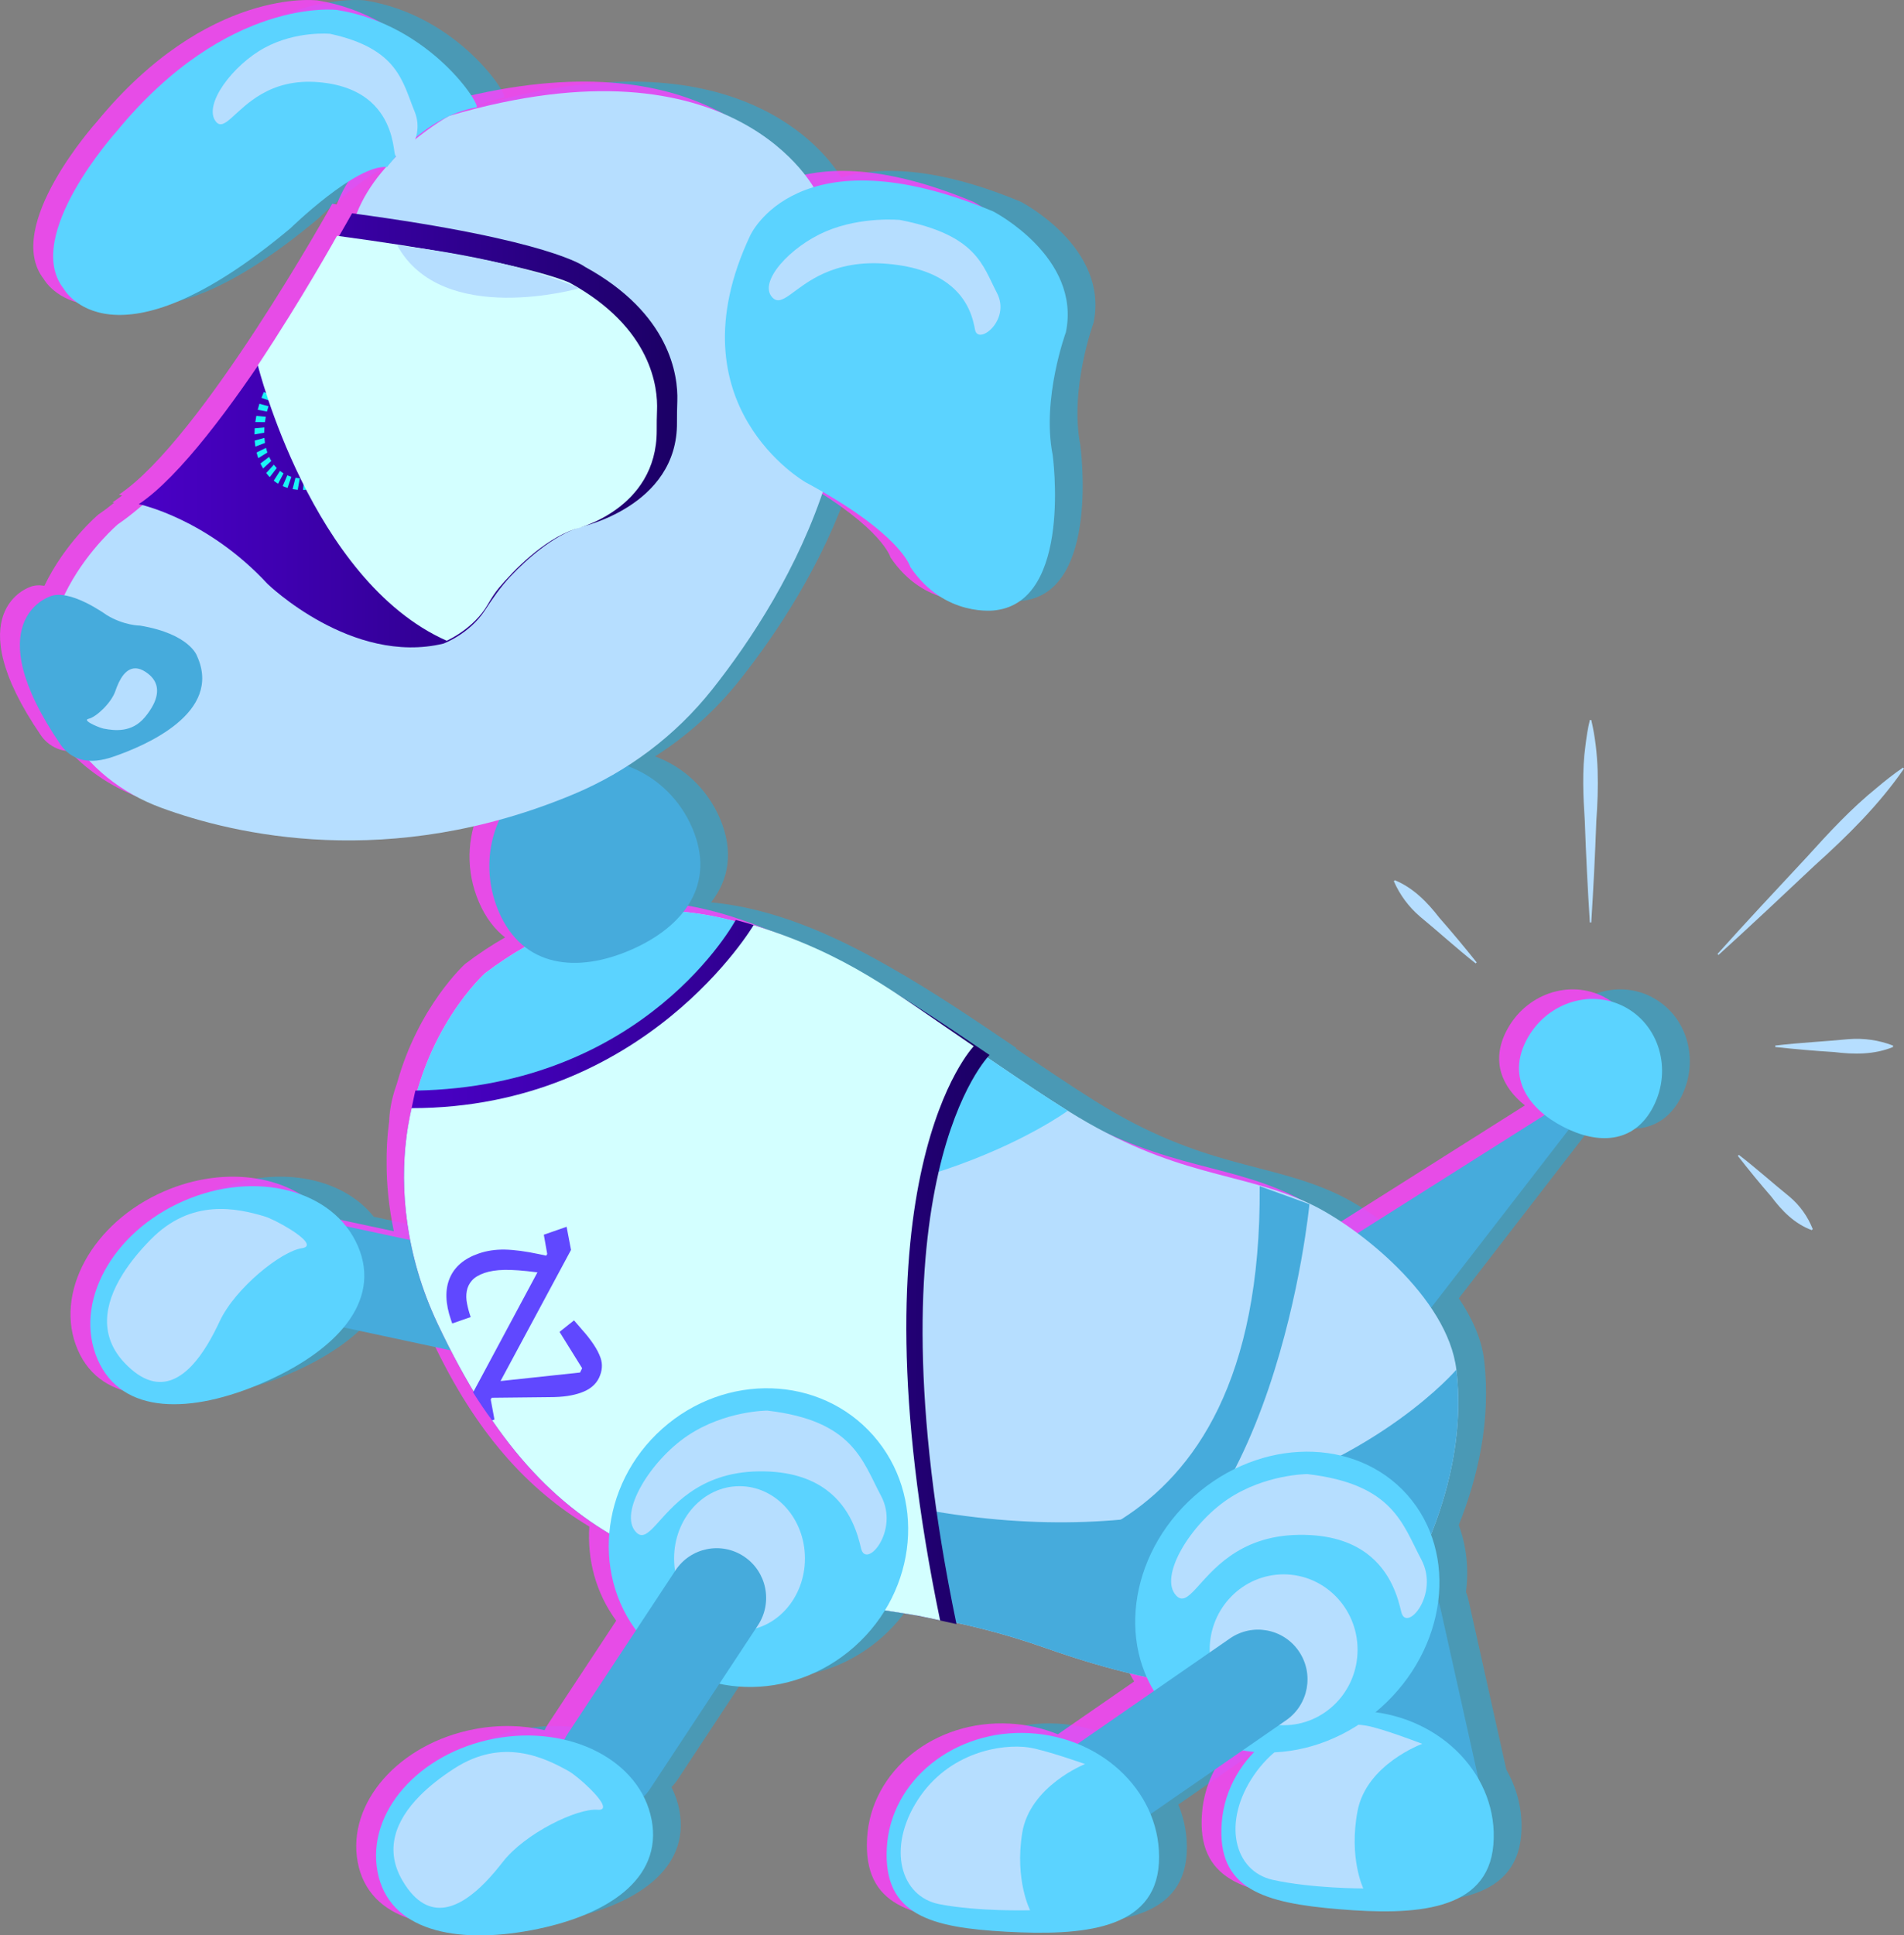 <svg width="247" height="251" viewBox="0 0 247 251" fill="none" xmlns="http://www.w3.org/2000/svg">
<rect x="0" y="0" width="247" height="251" fill="#808080" stroke="none"/>
<g clip-path="url(#clip0_106_17307)">
<g style="mix-blend-mode:screen" opacity="0.42">
<path d="M214.289 129.31C209.733 126.95 204.043 128.921 201.581 133.717C199.585 137.595 200.97 140.962 203.987 143.36L179.704 158.703C177.442 157.022 175.245 155.692 173.459 154.854C164.458 150.634 156.101 151.57 142.11 142.822C138.701 140.686 135.255 138.349 131.766 135.975C131.808 135.932 131.832 135.904 131.832 135.904C126.426 132.237 120.928 128.514 115.332 125.357C107.833 121.058 100.142 117.77 92.242 117.025C94.541 114.103 95.231 110.412 93.375 106.108C91.692 102.207 88.572 99.406 84.976 98.1C89.155 95.43 92.881 92.086 95.992 88.161C100.767 82.138 106.723 73.202 110.337 62.547C120.709 68.547 121.688 72.298 121.688 72.298C126.151 78.916 132.741 77.9 132.741 77.9C142.782 76.677 140.142 57.691 140.142 57.691C138.724 50.417 141.868 41.851 141.868 41.851C143.896 32.077 132.438 26.171 132.438 26.171C121.376 21.567 113.975 21.563 109.138 23.029C107.194 19.834 95.562 3.901 61.956 13.765C63.024 13.282 64.176 12.898 65.394 12.683C66.112 12.556 59.513 1.99 47.345 0.056C47.345 0.056 33.126 -1.775 18.687 15.839C18.687 15.839 6.478 29.384 11.855 36.208C11.855 36.208 18.142 47.715 41.264 28.368C41.264 28.368 49.654 20.19 53.688 20.42C52.163 22.143 50.768 24.162 49.878 26.429C49.878 26.429 49.864 26.457 49.836 26.508C49.644 26.48 49.458 26.457 49.262 26.429C49.262 26.429 32.249 57.063 21.593 64.149C21.593 64.149 21.742 64.182 22.017 64.252C21.588 64.58 21.168 64.885 20.758 65.151C20.758 65.151 20.832 65.17 20.963 65.208C20.268 65.77 19.578 66.29 18.892 66.758C18.892 66.758 14.602 70.388 11.925 75.97C11.207 75.858 10.53 75.895 9.971 76.167C9.971 76.167 0.49 79.333 11.468 95.364C12.079 96.259 12.979 96.919 14.014 97.233C14.397 97.346 14.784 97.402 15.18 97.425C17.722 100.151 20.949 102.216 24.493 103.518C32.659 106.525 48.763 110.468 68.374 105.087C66.732 108.675 66.578 113.012 68.308 117.025C69.171 119.02 70.328 120.514 71.689 121.578C69.973 122.547 68.252 123.685 66.517 125.001C66.517 125.001 60.441 130.457 57.661 140.513C56.183 140.677 56.696 143.445 56.649 145.454C56.635 145.566 56.617 145.674 56.602 145.791C56.397 147.43 56.295 149.154 56.318 150.966C56.323 153.673 56.612 156.582 57.255 159.682L48.488 157.804C44.304 152.516 35.574 150.976 27.441 154.512C18.114 158.567 13.105 167.766 16.248 175.053C19.391 182.341 28.439 182.135 37.766 178.079C42.178 176.159 45.858 173.723 48.18 170.918L62.278 173.939C67.93 185.895 74.651 193.202 82.616 197.983C82.332 202.287 83.47 206.61 86.105 210.188L77.225 223.649C77.067 223.892 76.931 224.14 76.81 224.393C74.021 223.742 70.924 223.653 67.753 224.248C57.932 226.098 51.137 233.821 52.569 241.497C54.005 249.173 62.721 250.948 72.543 249.099C82.364 247.249 89.565 242.467 88.133 234.791C87.933 233.723 87.583 232.721 87.103 231.774C87.406 231.47 87.681 231.133 87.928 230.763L96.924 217.125C102.842 218.38 109.418 216.797 114.469 212.296C115.887 211.031 117.085 209.622 118.074 208.114C119.678 208.367 121.315 208.619 122.98 208.882C124.51 209.121 127.858 211.223 127.546 209.711C127.508 209.533 127.476 209.364 127.438 209.186C131.435 210.034 135.376 211.13 139.228 212.493C144.134 214.23 148.49 215.453 152.366 216.282C152.641 216.895 152.949 217.49 153.298 218.071L143.397 224.923C141.476 224.145 139.373 223.653 137.157 223.536C127.41 223.002 119.123 229.667 118.647 238.425C118.172 247.183 124.421 248.757 134.168 249.291C143.915 249.824 153.471 249.113 153.947 240.355C154.068 238.135 153.671 235.999 152.86 234.032L164.799 225.775C165.298 225.859 165.801 225.93 166.31 225.976C163.936 228.426 162.392 231.564 162.103 235.081C161.385 243.82 167.588 245.572 177.321 246.377C187.049 247.183 196.619 246.738 197.337 237.999C197.584 234.964 196.866 232.046 195.411 229.503L190.491 207.449C190.416 207.107 190.304 206.779 190.178 206.465C190.561 203.486 190.253 200.512 189.241 197.791C191.661 191.74 193.457 184.275 192.533 176.411C192.212 173.672 190.98 170.946 189.25 168.379L207.121 145.262C211.435 147.229 215.758 146.817 218.085 142.283C220.548 137.487 218.855 131.689 214.299 129.329L214.289 129.31ZM58.081 16.336C58.067 16.28 58.053 16.219 58.039 16.163C59.088 15.343 60.305 14.542 61.663 13.896C61.187 14.167 59.788 15.01 58.076 16.336H58.081ZM54.718 19.3C54.704 19.314 54.69 19.329 54.676 19.343C54.69 19.329 54.704 19.31 54.718 19.296V19.3Z" fill="#00BDFF"/>
</g>
<g style="mix-blend-mode:screen" opacity="0.81">
<path d="M208.124 129.31C203.568 126.95 197.878 128.921 195.416 133.717C193.42 137.595 194.805 140.962 197.822 143.36L173.538 158.703C171.277 157.022 169.08 155.692 167.294 154.854C158.293 150.634 149.936 151.57 135.945 142.822C132.536 140.686 129.089 138.349 125.601 135.975C125.643 135.932 125.666 135.904 125.666 135.904C120.261 132.237 114.763 128.514 109.166 125.357C101.667 121.058 93.977 117.77 86.077 117.025C88.376 114.103 89.066 110.412 87.21 106.108C85.526 102.207 82.406 99.406 78.811 98.1C82.989 95.43 86.716 92.086 89.826 88.161C94.602 82.138 100.557 73.202 104.172 62.547C114.544 68.547 115.523 72.298 115.523 72.298C119.986 78.916 126.576 77.9 126.576 77.9C136.617 76.677 133.977 57.691 133.977 57.691C132.559 50.417 135.702 41.851 135.702 41.851C137.731 32.077 126.273 26.171 126.273 26.171C115.21 21.567 107.809 21.563 102.973 23.029C101.028 19.834 89.397 3.901 55.791 13.765C56.859 13.282 58.011 12.898 59.228 12.683C59.946 12.556 53.347 1.991 41.18 0.056C41.18 0.056 26.96 -1.775 12.522 15.839C12.522 15.839 0.313 29.384 5.69 36.208C5.69 36.208 11.976 47.715 35.099 28.368C35.099 28.368 43.488 20.19 47.523 20.42C45.998 22.143 44.603 24.162 43.712 26.429C43.712 26.429 43.698 26.457 43.67 26.508C43.479 26.48 43.293 26.457 43.097 26.429C43.097 26.429 26.084 57.063 15.427 64.149C15.427 64.149 15.577 64.182 15.852 64.252C15.423 64.58 15.003 64.885 14.592 65.151C14.592 65.151 14.667 65.17 14.798 65.208C14.103 65.77 13.413 66.29 12.727 66.758C12.727 66.758 8.437 70.388 5.76 75.97C5.041 75.858 4.365 75.895 3.806 76.167C3.806 76.167 -5.676 79.333 5.303 95.364C5.914 96.259 6.814 96.919 7.849 97.233C8.231 97.346 8.618 97.402 9.015 97.425C11.556 100.151 14.784 102.216 18.328 103.518C26.494 106.525 42.598 110.469 62.208 105.087C60.567 108.675 60.413 113.012 62.143 117.025C63.006 119.02 64.162 120.515 65.524 121.578C63.808 122.547 62.087 123.685 60.352 125.001C60.352 125.001 54.275 130.457 51.496 140.513C51.118 141.548 50.531 143.445 50.484 145.454C50.47 145.566 50.451 145.674 50.437 145.791C50.232 147.43 50.129 149.154 50.153 150.966C50.157 153.673 50.447 156.582 51.09 159.682L42.322 157.804C38.139 152.517 29.409 150.976 21.276 154.512C11.948 158.568 6.94 167.766 10.083 175.053C13.226 182.341 22.274 182.135 31.601 178.079C36.013 176.159 39.692 173.723 42.015 170.918L56.113 173.939C61.765 185.895 68.486 193.202 76.451 197.983C76.166 202.288 77.304 206.61 79.939 210.188L71.06 223.649C70.901 223.892 70.766 224.14 70.645 224.393C67.856 223.742 64.759 223.653 61.588 224.248C51.766 226.098 44.971 233.821 46.403 241.497C47.84 249.174 56.556 250.949 66.377 249.099C76.199 247.249 83.4 242.467 81.968 234.791C81.767 233.723 81.418 232.721 80.937 231.774C81.24 231.47 81.516 231.133 81.763 230.763L90.759 217.125C96.677 218.38 103.253 216.797 108.304 212.296C109.721 211.032 110.92 209.622 111.909 208.114C113.513 208.367 115.15 208.62 116.815 208.882C118.344 209.121 121.38 209.711 121.38 209.711C121.343 209.533 121.31 209.364 121.273 209.186C125.27 210.034 129.211 211.13 133.063 212.493C137.969 214.23 142.325 215.453 146.2 216.282C146.475 216.895 146.783 217.49 147.133 218.071L137.232 224.923C135.311 224.145 133.207 223.653 130.992 223.536C121.245 223.002 112.958 229.667 112.482 238.425C112.007 247.183 118.256 248.757 128.003 249.291C137.75 249.825 147.306 249.113 147.781 240.355C147.903 238.135 147.506 235.999 146.695 234.032L158.634 225.775C159.133 225.859 159.636 225.93 160.145 225.976C157.771 228.426 156.227 231.564 155.938 235.081C155.22 243.82 161.422 245.572 171.155 246.377C180.884 247.183 190.454 246.738 191.172 237.999C191.419 234.964 190.701 232.046 189.246 229.503L184.325 207.449C184.251 207.107 184.139 206.779 184.013 206.465C184.395 203.486 184.088 200.512 183.076 197.791C185.496 191.74 187.292 184.275 186.368 176.411C186.046 173.672 184.815 170.946 183.085 168.379L200.956 145.262C205.27 147.229 209.593 146.817 211.92 142.283C214.383 137.487 212.69 131.689 208.133 129.329L208.124 129.31ZM51.916 16.336C51.902 16.28 51.888 16.219 51.874 16.163C52.923 15.343 54.14 14.542 55.497 13.896C55.022 14.168 53.623 15.011 51.911 16.336H51.916ZM48.553 19.3C48.539 19.315 48.525 19.329 48.511 19.343C48.525 19.329 48.539 19.31 48.553 19.296V19.3Z" fill="#FF40FF"/>
</g>
<path d="M200.695 144.409L176.113 159.94L185.1 170.314L203.53 146.47L200.695 144.409Z" fill="#46ABDC"/>
<path d="M42.141 171.625C38.675 170.88 36.465 167.457 37.206 163.977C37.948 160.497 41.357 158.277 44.822 159.022L69.586 164.333C73.051 165.077 75.262 168.501 74.52 171.981C73.779 175.461 70.37 177.681 66.904 176.941L42.141 171.63V171.625Z" fill="#46ABDC"/>
<path d="M46.426 161.593C49.57 168.88 43.498 175.25 34.17 179.31C24.843 183.366 15.796 183.577 12.652 176.285C9.509 168.998 14.518 159.799 23.845 155.743C33.172 151.687 43.279 154.306 46.422 161.593H46.426Z" fill="#5BD3FF"/>
<path d="M34.357 157.767C30.719 156.685 24.829 155.373 19.555 160.75C18.118 162.211 16.882 163.719 15.936 165.227C13.403 169.264 12.928 173.334 16.159 176.753C20.856 181.718 24.498 178.299 26.839 174.491C27.492 173.428 28.042 172.337 28.485 171.386C30.519 167.026 36.516 162.258 39.142 161.888C40.657 161.673 39.328 160.478 37.64 159.425C36.409 158.656 34.991 157.959 34.352 157.767H34.357Z" fill="#B6DEFF"/>
<path d="M135.628 213.729C130.167 211.795 124.524 210.385 118.806 209.481C89.859 204.906 70.094 202.732 56.761 170.435C52.979 161.27 52.195 153.477 53.007 147.018C54.695 133.609 62.917 126.233 62.917 126.233C90.4 105.382 115.276 129.521 138.515 144.053C152.501 152.802 160.863 151.87 169.864 156.085C176.225 159.064 187.828 168.286 188.928 177.629C191.158 196.597 177.573 213.265 177.573 213.265C177.573 213.265 169.663 225.775 135.628 213.724V213.729Z" fill="#B6DEFF"/>
<path d="M192.422 233.493C193.196 236.968 191.022 240.415 187.562 241.193C184.102 241.97 180.669 239.788 179.895 236.313L174.359 211.495C173.585 208.02 175.758 204.573 179.219 203.796C182.679 203.018 186.112 205.201 186.886 208.676L192.422 233.493Z" fill="#46ABDC"/>
<path d="M193.732 239.23C193.014 247.97 183.444 248.415 173.716 247.609C163.987 246.804 157.785 245.052 158.498 236.313C159.216 227.573 167.686 221.138 177.414 221.944C187.142 222.749 194.45 230.487 193.732 239.226V239.23Z" fill="#5BD3FF"/>
<path d="M163.418 153.833C163.782 204.18 128.805 201.847 122.971 204.18C117.594 206.329 135.147 209.95 140.767 208.545C165.461 202.381 169.868 156.174 169.868 156.174" fill="#46ABDC"/>
<path d="M56.761 170.44C70.094 202.737 89.859 204.91 118.806 209.486C124.524 210.39 130.167 211.8 135.628 213.734C169.668 225.789 177.573 213.275 177.573 213.275C177.573 213.275 191.158 196.606 188.928 177.638C188.928 177.638 149.348 224.037 67.814 174.753L56.761 170.445V170.44Z" fill="#46ABDC"/>
<path d="M177.232 223.799C173.781 223.208 166.869 224.098 162.682 230.206C158.494 236.313 160.075 242.678 165.107 243.797C170.139 244.921 176.859 244.916 176.859 244.916C176.859 244.916 174.956 240.973 176.108 234.884C177.26 228.796 184.507 226.159 184.507 226.159C184.507 226.159 179.312 224.155 177.227 223.799H177.232Z" fill="#B6DEFF"/>
<path d="M118.806 209.486C89.859 204.91 70.094 202.737 56.761 170.44C52.979 161.275 52.195 153.481 53.007 147.023C54.695 133.614 62.917 126.238 62.917 126.238C90.4 105.387 115.276 129.525 138.515 144.058C138.515 144.058 115.649 160.9 79.305 154.788C79.305 154.788 69.941 174.749 112.426 204.484L118.801 209.481L118.806 209.486Z" fill="#5BD3FF"/>
<path d="M124.085 210.629C124.085 210.629 119.347 209.57 117.817 209.327C88.618 204.732 71.442 202.798 56.761 171.658C52.513 162.647 51.897 154.01 52.718 147.524C52.974 145.496 53.884 141.44 53.884 141.44C83.843 140.944 95.441 119.316 95.441 119.316C106.83 122.219 117.78 129.633 128.376 136.827C128.376 136.827 112.109 152.952 124.081 210.629H124.085Z" fill="url(#paint0_linear_106_17307)"/>
<g style="mix-blend-mode:soft-light">
<path d="M121.959 210.16C121.959 210.16 119.347 209.566 117.817 209.327C88.618 204.732 71.442 202.798 56.761 171.658C52.513 162.647 51.897 154.01 52.718 147.524C52.974 145.496 53.399 143.716 53.399 143.716C83.763 143.712 97.768 119.971 97.768 119.971C110.01 123.807 115.719 128.5 126.319 135.689C126.319 135.689 109.992 152.484 121.959 210.16Z" fill="#D3FFFF"/>
</g>
<path d="M110.869 213.538C119.088 206.215 120.165 193.955 113.274 186.156C106.384 178.357 94.135 177.971 85.916 185.294C77.697 192.617 76.62 204.876 83.51 212.676C90.401 220.475 102.649 220.861 110.869 213.538Z" fill="#5BD3FF"/>
<path d="M104.423 202.114C104.423 207.289 100.623 211.486 95.936 211.486C91.249 211.486 87.448 207.289 87.448 202.114C87.448 196.939 91.249 192.743 95.936 192.743C100.623 192.743 104.423 196.939 104.423 202.114Z" fill="#B6DEFF"/>
<path d="M84.332 231.995C82.374 234.964 78.391 235.774 75.439 233.807C72.482 231.84 71.675 227.84 73.634 224.876L87.62 203.674C89.579 200.704 93.562 199.894 96.514 201.861C99.471 203.828 100.277 207.828 98.319 210.793L84.332 231.995Z" fill="#46ABDC"/>
<path d="M84.538 236.022C85.974 243.699 78.769 248.476 68.947 250.33C59.126 252.18 50.409 250.401 48.973 242.729C47.536 235.053 54.336 227.335 64.157 225.48C73.979 223.63 83.101 228.351 84.533 236.022H84.538Z" fill="#5BD3FF"/>
<path d="M179.111 221.485C170.507 229.152 158.111 229.227 151.419 221.658C144.731 214.085 146.284 201.735 154.889 194.068C163.493 186.401 175.889 186.326 182.581 193.895C189.269 201.468 187.716 213.818 179.111 221.485Z" fill="#5BD3FF"/>
<path d="M166.52 223.747C171.818 223.747 176.113 219.367 176.113 213.963C176.113 208.56 171.818 204.18 166.52 204.18C161.221 204.18 156.927 208.56 156.927 213.963C156.927 219.367 161.221 223.747 166.52 223.747Z" fill="#B6DEFF"/>
<path d="M145.986 237.53C143.066 239.549 139.069 238.809 137.059 235.877C135.049 232.945 135.786 228.932 138.706 226.913L159.561 212.488C162.481 210.469 166.478 211.209 168.488 214.141C170.498 217.073 169.761 221.087 166.841 223.105L145.986 237.53Z" fill="#46ABDC"/>
<path d="M150.342 241.591C149.866 250.349 140.31 251.061 130.563 250.527C120.816 249.993 114.567 248.415 115.042 239.661C115.518 230.903 123.805 224.239 133.552 224.773C143.299 225.307 150.817 232.838 150.342 241.596V241.591Z" fill="#5BD3FF"/>
<path d="M133.426 226.623C129.961 226.131 123.078 227.208 119.058 233.432C115.042 239.657 116.796 245.97 121.856 246.954C126.916 247.937 133.636 247.745 133.636 247.745C133.636 247.745 131.626 243.853 132.606 237.736C133.585 231.615 140.762 228.782 140.762 228.782C140.762 228.782 135.516 226.922 133.422 226.627L133.426 226.623Z" fill="#B6DEFF"/>
<path d="M169.616 191.174C169.616 191.174 164.141 191.174 159.286 194.424C154.432 197.674 150.262 204.498 152.589 206.938C154.119 208.54 155.476 204.704 159.529 201.838C161.651 200.339 164.505 199.107 168.511 199.056C172.526 199.004 175.306 200.007 177.246 201.43C180.478 203.8 181.378 207.327 181.784 209.055C182.432 211.818 186.802 206.779 184.372 202.231C181.942 197.679 180.758 192.48 169.616 191.178V191.174Z" fill="#B6DEFF"/>
<path d="M99.536 182.94C99.536 182.94 94.061 182.94 89.206 186.19C84.351 189.441 80.182 196.265 82.509 198.705C84.039 200.306 85.396 196.471 89.448 193.604C91.57 192.106 94.425 190.874 98.431 190.822C102.446 190.771 105.226 191.773 107.166 193.197C110.398 195.567 111.298 199.093 111.703 200.817C112.352 203.58 116.721 198.541 114.292 193.993C111.862 189.441 110.677 184.242 99.536 182.94Z" fill="#B6DEFF"/>
<path d="M73.793 229.714C70.537 227.883 65.179 225.339 58.958 229.339C57.265 230.43 55.754 231.601 54.518 232.842C51.216 236.158 49.877 239.961 52.237 243.942C55.66 249.726 59.895 247.249 62.964 244.106C63.817 243.23 64.582 242.303 65.216 241.488C68.112 237.751 74.893 234.496 77.491 234.711C78.993 234.837 77.971 233.4 76.586 232.023C75.574 231.016 74.366 230.037 73.793 229.714Z" fill="#B6DEFF"/>
<path d="M89.789 107.349C92.932 114.637 88.772 120.177 81.847 123.189C74.921 126.2 67.856 125.544 64.713 118.257C61.569 110.97 64.633 102.619 71.559 99.608C78.484 96.596 86.646 100.062 89.789 107.349Z" fill="#46ABDC"/>
<path d="M214.485 143.51C212.023 148.306 207.331 148.489 202.775 146.128C198.218 143.768 195.523 139.754 197.99 134.958C200.452 130.162 206.147 128.191 210.698 130.551C215.255 132.912 216.947 138.714 214.485 143.506V143.51Z" fill="#5BD3FF"/>
<path d="M105.855 24.813C105.855 24.813 95.572 4.037 58.253 15.039C58.253 15.039 49.318 19.928 46.282 27.665C46.282 27.665 29.539 58.215 15.301 67.99C15.301 67.99 0.532 80.471 8.712 94.774C11.398 99.472 15.828 102.886 20.898 104.755C30.365 108.239 50.502 113.002 74.413 103.003C81.455 100.057 87.648 95.402 92.4 89.407C102.329 76.879 117.37 51.752 105.855 24.813Z" fill="#B6DEFF"/>
<path d="M18.002 65.386C18.002 65.386 26.783 67.179 34.711 75.731C34.711 75.731 45.624 86.321 57.517 83.473C57.517 83.473 60.893 82.227 62.884 79.183C63.91 77.614 64.969 76.073 66.261 74.715C68.415 72.448 71.666 69.563 75.117 68.402C75.117 68.402 87.942 65.774 87.821 54.749C87.811 53.818 87.84 52.886 87.868 51.953C87.961 48.764 86.986 40.671 75.859 34.592C75.859 34.592 71.549 31.131 45.671 27.665C45.671 27.665 28.658 58.3 18.002 65.386Z" fill="url(#paint1_linear_106_17307)"/>
<path d="M136.551 58.937C136.551 58.937 139.186 77.923 129.15 79.146C129.15 79.146 122.56 80.162 118.097 73.544C118.097 73.544 116.983 69.268 104.507 62.547C104.507 62.547 86.963 52.567 97.307 30.573C97.307 30.573 103.393 16.828 128.842 27.417C128.842 27.417 140.301 33.323 138.272 43.097C138.272 43.097 135.129 51.663 136.547 58.937H136.551Z" fill="#5BD3FF"/>
<path d="M61.802 13.924C62.521 13.797 55.922 3.232 43.754 1.297C43.754 1.297 29.535 -0.534 15.096 17.081C15.096 17.081 2.887 30.625 8.264 37.449C8.264 37.449 14.55 48.956 37.673 29.609C37.673 29.609 46.235 21.258 50.218 21.666C50.218 21.666 54.91 15.146 61.807 13.924H61.802Z" fill="#5BD3FF"/>
<path d="M13.828 79.759C13.828 79.759 8.893 76.167 6.38 77.403C6.38 77.403 -3.101 80.569 7.877 96.601C8.488 97.495 9.388 98.156 10.423 98.469C11.794 98.877 13.273 98.619 14.63 98.16C18.836 96.732 28.928 92.451 25.557 85.075C25.557 85.075 24.643 82.223 18.179 81.136C18.179 81.136 16.099 81.145 13.828 79.759Z" fill="#46ABDC"/>
<path d="M180.949 114.154L180.818 114.285C181.597 116.065 182.754 117.62 184.213 118.871C186.643 120.87 188.961 122.997 191.433 124.945L191.563 124.814C189.992 122.842 188.378 120.913 186.718 119.02C185.156 117.002 183.355 115.152 180.949 114.154Z" fill="#B6DEFF"/>
<path d="M206.244 93.379C205.979 94.475 205.811 95.566 205.68 96.662C205.223 99.94 205.382 103.218 205.592 106.506C205.745 110.885 205.969 115.26 206.244 119.634H206.431C206.706 115.26 206.93 110.885 207.084 106.506C207.396 102.118 207.448 97.701 206.431 93.379H206.244Z" fill="#B6DEFF"/>
<path d="M247 99.683L246.869 99.551C245.675 100.366 244.556 101.256 243.465 102.174C240.135 104.867 237.239 108.005 234.376 111.171C230.962 114.819 226.088 120.055 222.805 123.718L222.936 123.849C226.606 120.533 231.783 115.667 235.43 112.229C239.669 108.412 243.74 104.403 247 99.683Z" fill="#B6DEFF"/>
<path d="M239.851 134.766C236.67 135.075 233.48 135.22 230.3 135.6V135.787C232.841 136.064 235.388 136.288 237.939 136.443C240.508 136.761 243.129 136.794 245.578 135.787V135.6C243.74 134.893 241.795 134.616 239.846 134.766H239.851Z" fill="#B6DEFF"/>
<path d="M232.156 155.205C229.94 153.42 227.837 151.51 225.575 149.777L225.445 149.908C226.844 151.706 228.285 153.467 229.777 155.186C231.167 157.041 232.809 158.717 235.033 159.537L235.164 159.406C234.515 157.762 233.489 156.329 232.156 155.205Z" fill="#B6DEFF"/>
<path d="M13.464 94.498C14.858 94.765 17.097 95.046 18.78 93.032C19.238 92.484 19.62 91.927 19.895 91.379C20.632 89.908 20.604 88.489 19.247 87.403C17.269 85.824 16.094 87.112 15.418 88.498C15.231 88.887 15.082 89.281 14.966 89.623C14.429 91.191 12.452 93.013 11.501 93.219C10.95 93.336 11.501 93.711 12.177 94.025C12.666 94.254 13.226 94.456 13.473 94.503L13.464 94.498Z" fill="#B6DEFF"/>
<path d="M34.767 61.63C34.688 61.536 34.609 61.442 34.534 61.349L35.528 60.267C35.588 60.346 35.649 60.421 35.714 60.491L35.807 60.594L35.905 60.697L34.996 61.878L34.879 61.756L34.767 61.634V61.63ZM36.325 61.072C36.469 61.189 36.623 61.292 36.782 61.391L36.078 62.735C35.882 62.618 35.695 62.486 35.514 62.346L36.325 61.077V61.072ZM33.783 60.112L34.917 59.255C35.001 59.438 35.094 59.611 35.196 59.779L34.133 60.758C34.007 60.552 33.891 60.332 33.788 60.112H33.783ZM37.272 61.644C37.44 61.718 37.612 61.784 37.794 61.836L37.304 63.273C37.09 63.208 36.88 63.128 36.675 63.039L37.272 61.644ZM33.284 58.684L34.506 58.084C34.557 58.29 34.618 58.492 34.683 58.688L33.504 59.419C33.419 59.18 33.35 58.937 33.289 58.688L33.284 58.684ZM38.33 61.967C38.517 61.999 38.703 62.023 38.895 62.037L38.624 63.517C38.396 63.498 38.176 63.47 37.957 63.433L38.33 61.967ZM33.042 57.138L34.301 56.791C34.32 57.012 34.343 57.232 34.376 57.447L33.13 57.92C33.093 57.663 33.06 57.405 33.042 57.138ZM39.468 62.051C39.66 62.046 39.855 62.032 40.051 62.009L39.991 63.484C39.762 63.512 39.529 63.531 39.305 63.536L39.468 62.056V62.051ZM33.042 55.546L34.301 55.438C34.287 55.667 34.278 55.897 34.278 56.122L33.014 56.342C33.014 56.08 33.023 55.813 33.042 55.541V55.546ZM40.639 61.91C40.835 61.868 41.031 61.822 41.227 61.761L41.357 63.194C41.129 63.264 40.9 63.32 40.676 63.367L40.639 61.906V61.91ZM33.252 53.939L34.483 54.056C34.436 54.286 34.399 54.52 34.371 54.749L33.121 54.74C33.158 54.473 33.2 54.206 33.252 53.939ZM41.814 61.564C42.01 61.489 42.201 61.409 42.397 61.32L42.696 62.693C42.472 62.796 42.252 62.889 42.029 62.974L41.809 61.569L41.814 61.564ZM33.653 52.366L34.833 52.684C34.763 52.914 34.697 53.143 34.637 53.368L33.429 53.148C33.494 52.886 33.569 52.628 33.653 52.366ZM42.971 61.035C43.162 60.932 43.348 60.824 43.535 60.707L43.987 61.995C43.778 62.126 43.563 62.248 43.348 62.365L42.966 61.035H42.971ZM34.222 50.839L35.332 51.34C35.234 51.56 35.145 51.785 35.066 52.005L33.919 51.593C34.012 51.34 34.114 51.087 34.222 50.839ZM44.085 60.337C44.267 60.21 44.444 60.075 44.622 59.934L45.218 61.119C45.018 61.278 44.818 61.428 44.612 61.573L44.085 60.332V60.337ZM34.935 49.382L35.966 50.047C35.849 50.258 35.737 50.474 35.635 50.684L34.562 50.094C34.679 49.855 34.805 49.616 34.935 49.378V49.382ZM45.144 59.494C45.312 59.344 45.48 59.189 45.648 59.026L46.37 60.103C46.184 60.285 45.997 60.463 45.806 60.632L45.144 59.498V59.494ZM35.784 48.01L36.721 48.83C36.586 49.026 36.456 49.228 36.334 49.429L35.35 48.684C35.49 48.46 35.635 48.235 35.789 48.01H35.784ZM46.133 58.524C46.291 58.356 46.445 58.178 46.594 57.995L47.429 58.951C47.261 59.152 47.089 59.349 46.911 59.541L46.133 58.524ZM36.521 47.017C36.596 46.928 36.665 46.834 36.74 46.745L36.768 46.713L37.575 47.696C37.51 47.776 37.444 47.855 37.379 47.935C37.295 48.038 37.216 48.141 37.136 48.249L36.25 47.364C36.339 47.247 36.428 47.13 36.521 47.017ZM47.452 56.866L48.39 57.686C48.241 57.901 48.082 58.122 47.923 58.332L47.037 57.443C47.182 57.251 47.322 57.058 47.452 56.866ZM37.29 46.123C37.468 45.931 37.649 45.743 37.831 45.565L38.55 46.642C38.386 46.802 38.223 46.97 38.065 47.144L37.286 46.127L37.29 46.123ZM48.208 55.649L49.239 56.319C49.108 56.553 48.973 56.782 48.833 57.012L47.849 56.267C47.975 56.061 48.096 55.855 48.213 55.649H48.208ZM38.396 45.036C38.592 44.863 38.783 44.699 38.983 44.544L39.575 45.734C39.398 45.874 39.226 46.02 39.053 46.169L38.396 45.036ZM48.842 54.361L49.952 54.862C49.845 55.11 49.733 55.354 49.612 55.602L48.539 55.012C48.646 54.796 48.744 54.581 48.842 54.361ZM39.59 44.09C39.795 43.945 40.005 43.804 40.214 43.678L40.667 44.966C40.48 45.078 40.298 45.2 40.117 45.331L39.59 44.09ZM49.346 53.017L50.526 53.335C50.447 53.593 50.358 53.85 50.26 54.108L49.113 53.691C49.197 53.466 49.276 53.241 49.346 53.017ZM40.853 43.303C41.073 43.186 41.287 43.078 41.506 42.975L41.805 44.348C41.614 44.437 41.422 44.53 41.231 44.633L40.853 43.303ZM49.696 51.64L50.927 51.761C50.876 52.024 50.815 52.291 50.745 52.553L49.537 52.328C49.598 52.099 49.649 51.864 49.696 51.64ZM42.173 42.699C42.397 42.615 42.621 42.54 42.849 42.474L42.975 43.912C42.779 43.968 42.584 44.034 42.388 44.109L42.173 42.704V42.699ZM49.882 50.253L51.141 50.15C51.123 50.417 51.095 50.684 51.057 50.956L49.807 50.947C49.84 50.712 49.864 50.483 49.877 50.253H49.882ZM43.53 42.301C43.759 42.254 43.987 42.217 44.216 42.188L44.155 43.664C43.959 43.687 43.764 43.72 43.563 43.762L43.53 42.301ZM49.887 48.9L51.146 48.558C51.165 48.82 51.174 49.083 51.174 49.354L49.91 49.574C49.91 49.345 49.901 49.125 49.887 48.905V48.9ZM44.901 42.142C45.13 42.137 45.358 42.142 45.582 42.16L45.316 43.64C45.125 43.626 44.934 43.622 44.738 43.626L44.906 42.146L44.901 42.142ZM49.691 47.612L50.913 47.017C50.973 47.265 51.02 47.518 51.062 47.776L49.817 48.249C49.784 48.033 49.742 47.823 49.691 47.612ZM46.254 42.245C46.473 42.287 46.692 42.338 46.907 42.404L46.417 43.842C46.24 43.785 46.058 43.743 45.871 43.706L46.254 42.24V42.245ZM49.285 46.441L50.414 45.584C50.521 45.809 50.614 46.043 50.694 46.282L49.509 47.008C49.444 46.811 49.364 46.624 49.281 46.441H49.285ZM47.532 42.643C47.737 42.736 47.937 42.84 48.129 42.957L47.42 44.296C47.261 44.202 47.098 44.113 46.93 44.038L47.532 42.643ZM48.674 45.425L49.668 44.343C49.812 44.53 49.947 44.732 50.073 44.933L49.005 45.907C48.903 45.739 48.795 45.579 48.674 45.425ZM48.693 43.35C48.87 43.49 49.043 43.645 49.206 43.814L48.297 44.994C48.161 44.858 48.021 44.732 47.877 44.614L48.693 43.35Z" fill="#1BF4F6"/>
<path d="M51.333 70.72C51.258 70.608 51.183 70.495 51.113 70.378L52.205 69.362C52.261 69.456 52.321 69.549 52.382 69.638L52.471 69.765L52.564 69.891L51.552 71.029L51.44 70.875L51.333 70.725V70.72ZM52.969 70.359C53.114 70.509 53.263 70.645 53.417 70.776L52.606 72.12C52.415 71.961 52.228 71.793 52.051 71.61L52.969 70.364V70.359ZM50.419 68.917L51.636 68.168C51.71 68.378 51.794 68.58 51.892 68.781L50.731 69.676C50.614 69.432 50.507 69.179 50.419 68.917ZM53.907 71.132C54.075 71.24 54.252 71.338 54.429 71.427L53.832 72.912C53.618 72.804 53.403 72.687 53.198 72.556L53.902 71.137L53.907 71.132ZM50.004 67.296L51.295 66.838C51.333 67.067 51.384 67.296 51.44 67.521L50.176 68.125C50.106 67.854 50.05 67.578 50.004 67.296ZM54.98 71.657C55.166 71.722 55.357 71.778 55.553 71.825L55.18 73.39C54.947 73.333 54.723 73.268 54.499 73.193L54.98 71.661V71.657ZM49.859 65.592L51.179 65.418C51.179 65.662 51.193 65.901 51.211 66.14L49.901 66.453C49.877 66.168 49.864 65.882 49.859 65.592ZM56.145 71.928C56.346 71.952 56.547 71.966 56.747 71.971L56.589 73.558C56.351 73.553 56.113 73.535 55.88 73.507L56.141 71.924L56.145 71.928ZM49.962 63.859L51.263 63.943C51.23 64.191 51.207 64.439 51.193 64.683L49.877 64.721C49.896 64.435 49.924 64.144 49.962 63.859ZM57.358 71.961C57.563 71.947 57.764 71.924 57.974 71.891L58.016 73.465C57.778 73.502 57.535 73.53 57.302 73.544L57.358 71.957V71.961ZM50.283 62.154L51.542 62.472C51.482 62.716 51.426 62.96 51.379 63.203L50.097 62.997C50.148 62.716 50.213 62.435 50.283 62.149V62.154ZM58.589 71.769C58.794 71.722 59 71.661 59.205 71.596L59.424 73.132C59.191 73.207 58.958 73.272 58.724 73.329L58.594 71.769H58.589ZM50.796 60.505L51.99 61.035C51.902 61.269 51.818 61.508 51.743 61.747L50.517 61.316C50.6 61.044 50.694 60.772 50.796 60.501V60.505ZM59.811 71.376C60.012 71.296 60.212 71.202 60.413 71.109L60.795 72.579C60.571 72.687 60.343 72.79 60.114 72.879L59.811 71.376ZM51.482 58.941L52.592 59.658C52.48 59.883 52.373 60.107 52.275 60.337L51.123 59.709C51.235 59.452 51.356 59.194 51.482 58.937V58.941ZM61.005 70.795C61.196 70.687 61.392 70.566 61.583 70.444L62.12 71.825C61.9 71.966 61.686 72.097 61.467 72.223L61.005 70.795ZM52.312 57.475L53.329 58.36C53.193 58.571 53.068 58.782 52.946 58.997L51.883 58.192C52.018 57.948 52.163 57.709 52.317 57.475H52.312ZM62.148 70.05C62.329 69.915 62.516 69.769 62.693 69.619L63.365 70.898C63.16 71.067 62.959 71.226 62.749 71.38L62.143 70.046L62.148 70.05ZM53.268 56.126L54.177 57.161C54.023 57.353 53.879 57.55 53.739 57.747L52.774 56.787C52.932 56.562 53.095 56.342 53.268 56.126ZM63.22 69.156C63.393 68.996 63.561 68.828 63.733 68.655L64.531 69.821C64.344 70.013 64.153 70.2 63.962 70.378L63.225 69.156H63.22ZM54.089 55.162C54.168 55.073 54.252 54.988 54.336 54.904L54.364 54.871L55.129 56.066C55.054 56.141 54.984 56.215 54.91 56.295C54.816 56.393 54.728 56.496 54.639 56.595L53.786 55.494C53.884 55.382 53.986 55.269 54.089 55.157V55.162ZM64.685 67.568L65.594 68.603C65.426 68.814 65.254 69.025 65.072 69.231L64.218 68.13C64.381 67.948 64.535 67.76 64.685 67.573V67.568ZM54.933 54.319C55.129 54.136 55.329 53.963 55.525 53.799L56.197 55.082C56.02 55.232 55.842 55.386 55.665 55.546L54.933 54.319ZM65.538 66.369L66.55 67.259C66.401 67.493 66.247 67.723 66.084 67.948L65.118 66.983C65.263 66.781 65.398 66.575 65.533 66.369H65.538ZM56.141 53.316C56.351 53.162 56.565 53.012 56.775 52.876L57.307 54.258C57.115 54.38 56.929 54.511 56.742 54.651L56.141 53.316ZM66.275 65.072L67.385 65.793C67.259 66.046 67.124 66.294 66.984 66.538L65.92 65.732C66.046 65.517 66.163 65.297 66.275 65.072ZM57.428 52.478C57.652 52.352 57.876 52.234 58.099 52.127L58.482 53.597C58.286 53.691 58.09 53.794 57.89 53.907L57.428 52.478ZM66.876 63.695L68.07 64.229C67.972 64.496 67.861 64.758 67.749 65.025L66.597 64.393C66.699 64.163 66.793 63.929 66.881 63.695H66.876ZM58.776 51.827C59.009 51.733 59.237 51.649 59.471 51.579L59.685 53.115C59.48 53.181 59.279 53.251 59.074 53.335L58.776 51.832V51.827ZM67.329 62.257L68.588 62.58C68.518 62.856 68.439 63.133 68.35 63.414L67.124 62.983C67.198 62.739 67.268 62.501 67.329 62.262V62.257ZM60.175 51.377C60.413 51.321 60.646 51.274 60.884 51.237L60.921 52.815C60.716 52.848 60.511 52.886 60.305 52.937L60.179 51.377H60.175ZM67.613 60.786L68.915 60.875C68.877 61.161 68.831 61.447 68.779 61.733L67.497 61.522C67.543 61.273 67.585 61.03 67.613 60.782V60.786ZM61.597 51.162C61.835 51.148 62.073 51.143 62.306 51.148L62.148 52.736C61.947 52.731 61.742 52.736 61.537 52.745L61.602 51.157L61.597 51.162ZM67.702 59.316L69.022 59.143C69.022 59.428 69.017 59.719 68.998 60.009L67.683 60.047C67.697 59.798 67.707 59.555 67.702 59.316ZM63.015 51.204C63.253 51.232 63.481 51.274 63.71 51.331L63.337 52.89C63.141 52.843 62.945 52.81 62.745 52.782L63.01 51.204H63.015ZM67.581 57.887L68.877 57.433C68.924 57.709 68.957 57.995 68.98 58.281L67.669 58.595C67.651 58.356 67.618 58.122 67.581 57.887ZM64.395 51.527C64.619 51.607 64.838 51.701 65.053 51.804L64.456 53.284C64.279 53.195 64.092 53.12 63.906 53.054L64.395 51.527ZM67.24 56.553L68.457 55.803C68.551 56.066 68.63 56.333 68.7 56.604L67.436 57.204C67.38 56.983 67.315 56.763 67.24 56.553ZM65.687 52.16C65.892 52.291 66.093 52.436 66.284 52.595L65.468 53.935C65.309 53.803 65.146 53.686 64.983 53.579L65.692 52.16H65.687ZM66.681 55.358L67.772 54.342C67.907 54.572 68.033 54.806 68.15 55.049L66.988 55.934C66.895 55.738 66.793 55.546 66.681 55.358ZM66.835 53.11C67.007 53.293 67.175 53.485 67.334 53.691L66.322 54.829C66.191 54.66 66.056 54.501 65.916 54.351L66.835 53.11Z" fill="#1BF4F6"/>
<g style="mix-blend-mode:soft-light">
<path d="M57.946 83.098C57.946 83.098 61.453 81.572 63.281 78.387C63.733 77.605 64.213 76.841 64.796 76.157C66.592 74.05 70.435 70.013 74.585 68.617C74.585 68.617 85.233 66.149 85.195 55.813C85.195 54.956 85.195 54.094 85.233 53.232C85.358 50.338 84.598 42.512 73.886 36.662C73.886 36.662 68.178 33.857 43.717 30.583C43.717 30.583 39.198 38.723 33.447 47.368C33.447 47.368 40.359 75.286 57.941 83.094L57.946 83.098Z" fill="#D3FFFF"/>
</g>
<path fill-rule="evenodd" clip-rule="evenodd" d="M75.145 37.388C75.145 37.388 57.391 42.502 51.528 31.819C51.528 31.819 65.85 33.285 75.145 37.388Z" fill="#B6DEFF"/>
<path d="M116.763 28.527C116.763 28.527 111.806 28.035 107.175 29.993C102.544 31.946 98.277 36.592 100.207 38.592C101.476 39.908 102.982 37.21 106.858 35.463C108.886 34.55 111.563 33.899 115.192 34.222C118.834 34.545 121.278 35.529 122.929 36.751C125.685 38.784 126.244 41.458 126.487 42.76C126.874 44.849 131.193 41.538 129.322 37.973C127.452 34.409 126.753 30.48 116.759 28.527H116.763Z" fill="#B6DEFF"/>
<path d="M42.859 4.388C42.859 4.388 38.48 3.953 34.338 6.192C30.197 8.426 26.322 13.601 27.991 15.75C29.087 17.16 30.477 14.177 33.947 12.191C35.761 11.151 38.144 10.383 41.352 10.659C44.57 10.936 46.715 11.966 48.152 13.264C50.549 15.427 50.992 18.345 51.179 19.769C51.477 22.05 55.371 18.331 53.79 14.472C52.209 10.613 51.668 6.323 42.859 4.393V4.388Z" fill="#B6DEFF"/>
<path d="M64.144 184.106L63.659 181.493L63.794 181.278L71.279 181.198C72.174 181.198 72.939 181.146 73.578 181.053C74.217 180.959 74.795 180.819 75.322 180.636C76.498 180.228 77.29 179.577 77.71 178.688C78.13 177.798 78.195 176.936 77.911 176.112C77.71 175.536 77.398 174.936 76.973 174.309C76.549 173.686 76.087 173.096 75.584 172.538L74.464 171.241L72.589 172.735L75.518 177.446L75.248 178.004L64.932 179.109L74.077 162.103L73.504 159.101L70.547 160.132L70.99 162.633L70.855 162.848L69.95 162.656C68.196 162.281 66.709 162.085 65.487 162.061C64.265 162.038 63.127 162.211 62.078 162.577C60.203 163.228 58.958 164.295 58.337 165.775C57.717 167.255 57.773 169.063 58.51 171.194L58.664 171.644L61.061 170.81C60.86 170.234 60.706 169.658 60.59 169.077C60.473 168.496 60.459 167.958 60.553 167.447C60.641 166.941 60.86 166.482 61.215 166.08C61.565 165.677 62.101 165.349 62.828 165.096C63.528 164.853 64.395 164.717 65.435 164.693C66.475 164.67 67.903 164.778 69.721 165.012L61.373 180.584C62.176 181.863 62.996 183.067 63.836 184.209L64.144 184.102V184.106Z" fill="#6048FF"/>
</g>
<defs>
<linearGradient id="paint0_linear_106_17307" x1="52.405" y1="164.974" x2="128.38" y2="164.974" gradientUnits="userSpaceOnUse">
<stop stop-color="#4A00C6"/>
<stop offset="0.24" stop-color="#4000B3"/>
<stop offset="0.73" stop-color="#290082"/>
<stop offset="1" stop-color="#1B0065"/>
</linearGradient>
<linearGradient id="paint1_linear_106_17307" x1="18.002" y1="55.808" x2="87.872" y2="55.808" gradientUnits="userSpaceOnUse">
<stop stop-color="#4A00C6"/>
<stop offset="0.24" stop-color="#4000B3"/>
<stop offset="0.73" stop-color="#290082"/>
<stop offset="1" stop-color="#1B0065"/>
</linearGradient>
<clipPath id="clip0_106_17307">
<rect width="247" height="251" fill="white"/>
</clipPath>
</defs>
</svg>